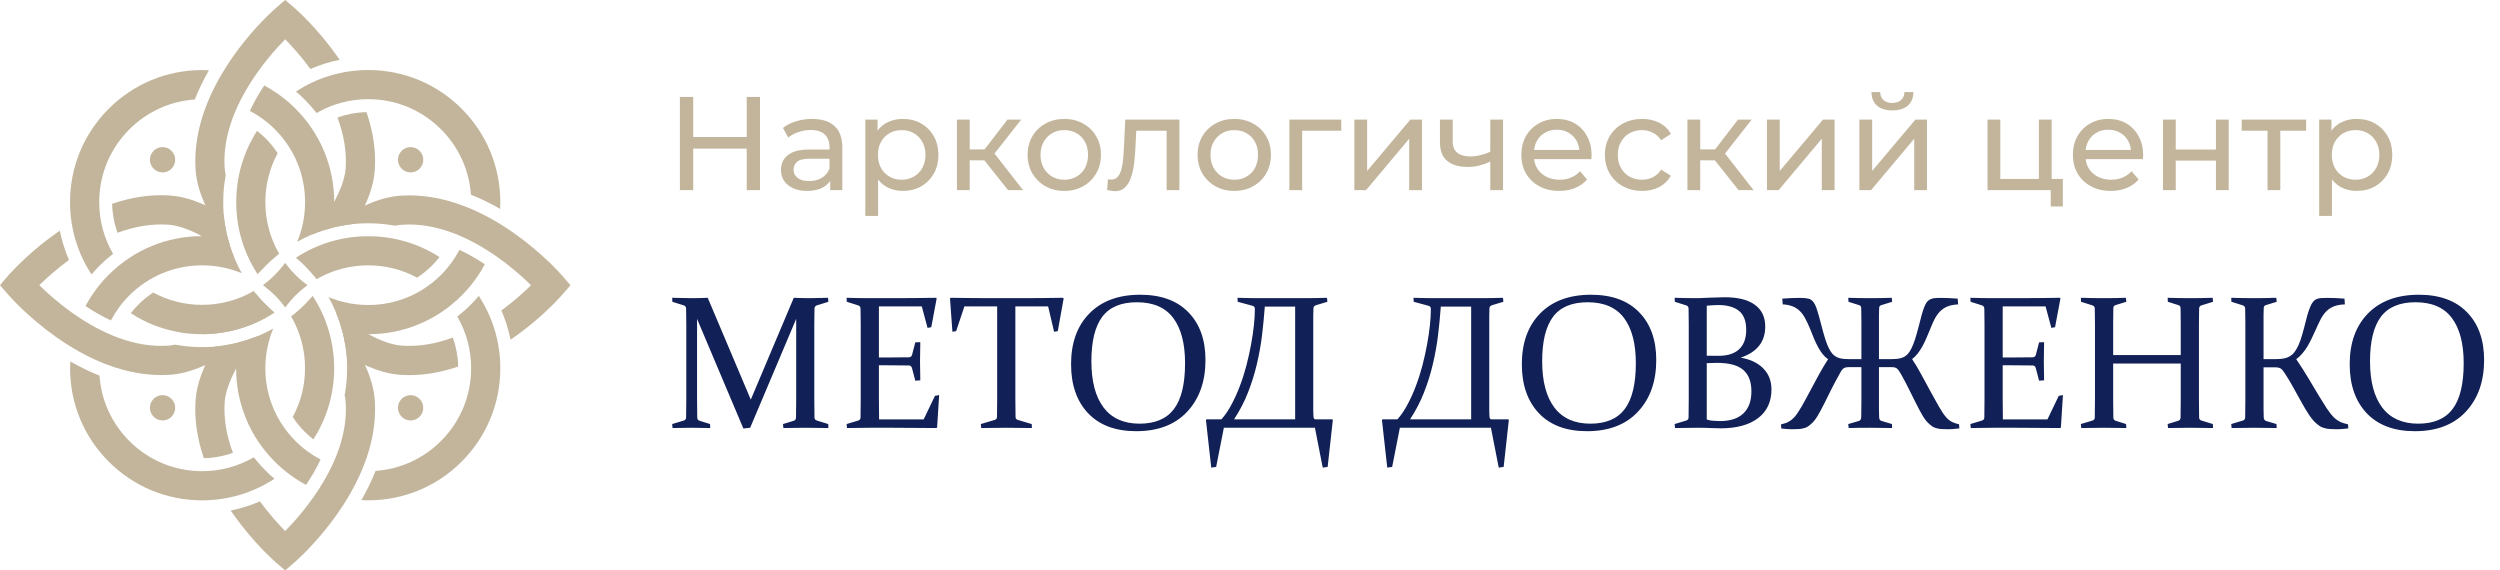 <svg width="263" height="60" viewBox="0 0 263 60" fill="none" xmlns="http://www.w3.org/2000/svg">
<path d="M78.554 10.2H79.954V20H78.554V10.2ZM72.926 20H71.526V10.2H72.926V20ZM78.68 15.632H72.786V14.414H78.68V15.632ZM87.336 20V18.432L87.266 18.138V15.464C87.266 14.895 87.098 14.456 86.762 14.148C86.436 13.831 85.941 13.672 85.278 13.672C84.84 13.672 84.41 13.747 83.99 13.896C83.57 14.036 83.216 14.227 82.926 14.47L82.366 13.462C82.749 13.154 83.206 12.921 83.738 12.762C84.28 12.594 84.844 12.51 85.432 12.51C86.45 12.51 87.234 12.757 87.784 13.252C88.335 13.747 88.61 14.503 88.61 15.52V20H87.336ZM84.9 20.084C84.35 20.084 83.864 19.991 83.444 19.804C83.034 19.617 82.716 19.361 82.492 19.034C82.268 18.698 82.156 18.32 82.156 17.9C82.156 17.499 82.25 17.135 82.436 16.808C82.632 16.481 82.945 16.22 83.374 16.024C83.813 15.828 84.401 15.73 85.138 15.73H87.49V16.696H85.194C84.522 16.696 84.07 16.808 83.836 17.032C83.603 17.256 83.486 17.527 83.486 17.844C83.486 18.208 83.631 18.502 83.92 18.726C84.21 18.941 84.611 19.048 85.124 19.048C85.628 19.048 86.067 18.936 86.44 18.712C86.823 18.488 87.098 18.161 87.266 17.732L87.532 18.656C87.355 19.095 87.042 19.445 86.594 19.706C86.146 19.958 85.582 20.084 84.9 20.084ZM94.965 20.084C94.349 20.084 93.784 19.944 93.27 19.664C92.766 19.375 92.361 18.95 92.052 18.39C91.754 17.83 91.605 17.13 91.605 16.29C91.605 15.45 91.749 14.75 92.038 14.19C92.337 13.63 92.739 13.21 93.243 12.93C93.756 12.65 94.33 12.51 94.965 12.51C95.692 12.51 96.337 12.669 96.897 12.986C97.457 13.303 97.9 13.747 98.227 14.316C98.553 14.876 98.716 15.534 98.716 16.29C98.716 17.046 98.553 17.709 98.227 18.278C97.9 18.847 97.457 19.291 96.897 19.608C96.337 19.925 95.692 20.084 94.965 20.084ZM91.031 22.716V12.58H92.319V14.582L92.234 16.304L92.374 18.026V22.716H91.031ZM94.853 18.908C95.329 18.908 95.753 18.801 96.126 18.586C96.509 18.371 96.808 18.068 97.022 17.676C97.246 17.275 97.359 16.813 97.359 16.29C97.359 15.758 97.246 15.301 97.022 14.918C96.808 14.526 96.509 14.223 96.126 14.008C95.753 13.793 95.329 13.686 94.853 13.686C94.386 13.686 93.961 13.793 93.579 14.008C93.205 14.223 92.906 14.526 92.683 14.918C92.468 15.301 92.361 15.758 92.361 16.29C92.361 16.813 92.468 17.275 92.683 17.676C92.906 18.068 93.205 18.371 93.579 18.586C93.961 18.801 94.386 18.908 94.853 18.908ZM106.045 20L103.175 16.388L104.281 15.716L107.627 20H106.045ZM100.669 20V12.58H102.013V20H100.669ZM101.607 16.864V15.716H104.057V16.864H101.607ZM104.393 16.444L103.147 16.276L105.989 12.58H107.431L104.393 16.444ZM111.968 20.084C111.222 20.084 110.559 19.921 109.98 19.594C109.402 19.267 108.944 18.819 108.608 18.25C108.272 17.671 108.104 17.018 108.104 16.29C108.104 15.553 108.272 14.899 108.608 14.33C108.944 13.761 109.402 13.317 109.98 13C110.559 12.673 111.222 12.51 111.968 12.51C112.706 12.51 113.364 12.673 113.942 13C114.53 13.317 114.988 13.761 115.314 14.33C115.65 14.89 115.818 15.543 115.818 16.29C115.818 17.027 115.65 17.681 115.314 18.25C114.988 18.819 114.53 19.267 113.942 19.594C113.364 19.921 112.706 20.084 111.968 20.084ZM111.968 18.908C112.444 18.908 112.869 18.801 113.242 18.586C113.625 18.371 113.924 18.068 114.138 17.676C114.353 17.275 114.46 16.813 114.46 16.29C114.46 15.758 114.353 15.301 114.138 14.918C113.924 14.526 113.625 14.223 113.242 14.008C112.869 13.793 112.444 13.686 111.968 13.686C111.492 13.686 111.068 13.793 110.694 14.008C110.321 14.223 110.022 14.526 109.798 14.918C109.574 15.301 109.462 15.758 109.462 16.29C109.462 16.813 109.574 17.275 109.798 17.676C110.022 18.068 110.321 18.371 110.694 18.586C111.068 18.801 111.492 18.908 111.968 18.908ZM116.472 19.986L116.556 18.852C116.622 18.861 116.682 18.871 116.738 18.88C116.794 18.889 116.846 18.894 116.892 18.894C117.191 18.894 117.424 18.791 117.592 18.586C117.77 18.381 117.9 18.11 117.984 17.774C118.068 17.429 118.129 17.041 118.166 16.612C118.204 16.183 118.232 15.753 118.25 15.324L118.376 12.58H124.074V20H122.73V13.364L123.052 13.756H119.244L119.552 13.35L119.454 15.408C119.426 16.061 119.375 16.673 119.3 17.242C119.226 17.811 119.109 18.311 118.95 18.74C118.801 19.169 118.591 19.505 118.32 19.748C118.059 19.991 117.718 20.112 117.298 20.112C117.177 20.112 117.046 20.098 116.906 20.07C116.776 20.051 116.631 20.023 116.472 19.986ZM129.851 20.084C129.104 20.084 128.442 19.921 127.863 19.594C127.284 19.267 126.827 18.819 126.491 18.25C126.155 17.671 125.987 17.018 125.987 16.29C125.987 15.553 126.155 14.899 126.491 14.33C126.827 13.761 127.284 13.317 127.863 13C128.442 12.673 129.104 12.51 129.851 12.51C130.588 12.51 131.246 12.673 131.825 13C132.413 13.317 132.87 13.761 133.197 14.33C133.533 14.89 133.701 15.543 133.701 16.29C133.701 17.027 133.533 17.681 133.197 18.25C132.87 18.819 132.413 19.267 131.825 19.594C131.246 19.921 130.588 20.084 129.851 20.084ZM129.851 18.908C130.327 18.908 130.752 18.801 131.125 18.586C131.508 18.371 131.806 18.068 132.021 17.676C132.236 17.275 132.343 16.813 132.343 16.29C132.343 15.758 132.236 15.301 132.021 14.918C131.806 14.526 131.508 14.223 131.125 14.008C130.752 13.793 130.327 13.686 129.851 13.686C129.375 13.686 128.95 13.793 128.577 14.008C128.204 14.223 127.905 14.526 127.681 14.918C127.457 15.301 127.345 15.758 127.345 16.29C127.345 16.813 127.457 17.275 127.681 17.676C127.905 18.068 128.204 18.371 128.577 18.586C128.95 18.801 129.375 18.908 129.851 18.908ZM135.642 20V12.58H141.102V13.756H136.664L136.986 13.448V20H135.642ZM142.478 20V12.58H143.822V17.984L148.372 12.58H149.59V20H148.246V14.596L143.71 20H142.478ZM156.874 16.962C156.482 17.149 156.076 17.298 155.656 17.41C155.246 17.513 154.821 17.564 154.382 17.564C153.486 17.564 152.777 17.354 152.254 16.934C151.741 16.514 151.484 15.865 151.484 14.988V12.58H152.828V14.904C152.828 15.436 152.992 15.828 153.318 16.08C153.654 16.332 154.102 16.458 154.662 16.458C155.017 16.458 155.381 16.411 155.754 16.318C156.137 16.225 156.51 16.094 156.874 15.926V16.962ZM156.776 20V12.58H158.12V20H156.776ZM164.034 20.084C163.24 20.084 162.54 19.921 161.934 19.594C161.336 19.267 160.87 18.819 160.534 18.25C160.207 17.681 160.044 17.027 160.044 16.29C160.044 15.553 160.202 14.899 160.52 14.33C160.846 13.761 161.29 13.317 161.85 13C162.419 12.673 163.058 12.51 163.768 12.51C164.486 12.51 165.121 12.669 165.672 12.986C166.222 13.303 166.652 13.751 166.96 14.33C167.277 14.899 167.436 15.567 167.436 16.332C167.436 16.388 167.431 16.453 167.422 16.528C167.422 16.603 167.417 16.673 167.408 16.738H161.094V15.772H166.708L166.162 16.108C166.171 15.632 166.073 15.207 165.868 14.834C165.662 14.461 165.378 14.171 165.014 13.966C164.659 13.751 164.244 13.644 163.768 13.644C163.301 13.644 162.886 13.751 162.522 13.966C162.158 14.171 161.873 14.465 161.668 14.848C161.462 15.221 161.36 15.651 161.36 16.136V16.36C161.36 16.855 161.472 17.298 161.696 17.69C161.929 18.073 162.251 18.371 162.662 18.586C163.072 18.801 163.544 18.908 164.076 18.908C164.514 18.908 164.911 18.833 165.266 18.684C165.63 18.535 165.947 18.311 166.218 18.012L166.96 18.88C166.624 19.272 166.204 19.571 165.7 19.776C165.205 19.981 164.65 20.084 164.034 20.084ZM172.755 20.084C171.999 20.084 171.322 19.921 170.725 19.594C170.137 19.267 169.675 18.819 169.339 18.25C169.003 17.681 168.835 17.027 168.835 16.29C168.835 15.553 169.003 14.899 169.339 14.33C169.675 13.761 170.137 13.317 170.725 13C171.322 12.673 171.999 12.51 172.755 12.51C173.427 12.51 174.024 12.645 174.547 12.916C175.079 13.177 175.489 13.569 175.779 14.092L174.757 14.75C174.514 14.386 174.215 14.12 173.861 13.952C173.515 13.775 173.142 13.686 172.741 13.686C172.255 13.686 171.821 13.793 171.439 14.008C171.056 14.223 170.753 14.526 170.529 14.918C170.305 15.301 170.193 15.758 170.193 16.29C170.193 16.822 170.305 17.284 170.529 17.676C170.753 18.068 171.056 18.371 171.439 18.586C171.821 18.801 172.255 18.908 172.741 18.908C173.142 18.908 173.515 18.824 173.861 18.656C174.215 18.479 174.514 18.208 174.757 17.844L175.779 18.488C175.489 19.001 175.079 19.398 174.547 19.678C174.024 19.949 173.427 20.084 172.755 20.084ZM182.895 20L180.025 16.388L181.131 15.716L184.477 20H182.895ZM177.519 20V12.58H178.863V20H177.519ZM178.457 16.864V15.716H180.907V16.864H178.457ZM181.243 16.444L179.997 16.276L182.839 12.58H184.281L181.243 16.444ZM185.886 20V12.58H187.23V17.984L191.78 12.58H192.998V20H191.654V14.596L187.118 20H185.886ZM195.607 20V12.58H196.951V17.984L201.501 12.58H202.719V20H201.375V14.596L196.839 20H195.607ZM199.079 11.614C198.397 11.614 197.861 11.451 197.469 11.124C197.086 10.788 196.89 10.307 196.881 9.682H197.791C197.8 10.037 197.917 10.317 198.141 10.522C198.374 10.727 198.682 10.83 199.065 10.83C199.447 10.83 199.755 10.727 199.989 10.522C200.222 10.317 200.343 10.037 200.353 9.682H201.291C201.281 10.307 201.081 10.788 200.689 11.124C200.297 11.451 199.76 11.614 199.079 11.614ZM209.087 20V12.58H210.431V18.824H214.491V12.58H215.835V20H209.087ZM215.737 21.722V19.93L216.073 20H214.491V18.824H217.011V21.722H215.737ZM222.057 20.084C221.264 20.084 220.564 19.921 219.957 19.594C219.36 19.267 218.893 18.819 218.557 18.25C218.231 17.681 218.067 17.027 218.067 16.29C218.067 15.553 218.226 14.899 218.543 14.33C218.87 13.761 219.313 13.317 219.873 13C220.443 12.673 221.082 12.51 221.791 12.51C222.51 12.51 223.145 12.669 223.695 12.986C224.246 13.303 224.675 13.751 224.983 14.33C225.301 14.899 225.459 15.567 225.459 16.332C225.459 16.388 225.455 16.453 225.445 16.528C225.445 16.603 225.441 16.673 225.431 16.738H219.117V15.772H224.731L224.185 16.108C224.195 15.632 224.097 15.207 223.891 14.834C223.686 14.461 223.401 14.171 223.037 13.966C222.683 13.751 222.267 13.644 221.791 13.644C221.325 13.644 220.909 13.751 220.545 13.966C220.181 14.171 219.897 14.465 219.691 14.848C219.486 15.221 219.383 15.651 219.383 16.136V16.36C219.383 16.855 219.495 17.298 219.719 17.69C219.953 18.073 220.275 18.371 220.685 18.586C221.096 18.801 221.567 18.908 222.099 18.908C222.538 18.908 222.935 18.833 223.289 18.684C223.653 18.535 223.971 18.311 224.241 18.012L224.983 18.88C224.647 19.272 224.227 19.571 223.723 19.776C223.229 19.981 222.673 20.084 222.057 20.084ZM227.544 20V12.58H228.888V15.73H233.116V12.58H234.46V20H233.116V16.892H228.888V20H227.544ZM238.543 20V13.406L238.879 13.756H235.827V12.58H242.603V13.756H239.565L239.887 13.406V20H238.543ZM247.912 20.084C247.296 20.084 246.731 19.944 246.218 19.664C245.714 19.375 245.308 18.95 245 18.39C244.701 17.83 244.552 17.13 244.552 16.29C244.552 15.45 244.696 14.75 244.986 14.19C245.284 13.63 245.686 13.21 246.19 12.93C246.703 12.65 247.277 12.51 247.912 12.51C248.64 12.51 249.284 12.669 249.844 12.986C250.404 13.303 250.847 13.747 251.174 14.316C251.5 14.876 251.664 15.534 251.664 16.29C251.664 17.046 251.5 17.709 251.174 18.278C250.847 18.847 250.404 19.291 249.844 19.608C249.284 19.925 248.64 20.084 247.912 20.084ZM243.978 22.716V12.58H245.266V14.582L245.182 16.304L245.322 18.026V22.716H243.978ZM247.8 18.908C248.276 18.908 248.7 18.801 249.074 18.586C249.456 18.371 249.755 18.068 249.97 17.676C250.194 17.275 250.306 16.813 250.306 16.29C250.306 15.758 250.194 15.301 249.97 14.918C249.755 14.526 249.456 14.223 249.074 14.008C248.7 13.793 248.276 13.686 247.8 13.686C247.333 13.686 246.908 13.793 246.526 14.008C246.152 14.223 245.854 14.526 245.63 14.918C245.415 15.301 245.308 15.758 245.308 16.29C245.308 16.813 245.415 17.275 245.63 17.676C245.854 18.068 246.152 18.371 246.526 18.586C246.908 18.801 247.333 18.908 247.8 18.908Z" fill="#C2B59B"/>
<path d="M83.506 31.328C84.118 31.354 84.671 31.367 85.166 31.367C85.648 31.367 86.296 31.354 87.109 31.328L87.148 31.748L85.918 32.129C85.768 32.181 85.69 32.292 85.684 32.461C85.671 32.891 85.664 33.431 85.664 34.082V42.002C85.664 42.77 85.671 43.418 85.684 43.945C85.69 44.095 85.781 44.196 85.957 44.248L87.129 44.609L87.148 45.029C86.289 45.01 85.469 45 84.688 45C83.919 45 83.161 45.01 82.412 45.029L82.373 44.609L83.496 44.268C83.652 44.222 83.734 44.108 83.74 43.926C83.753 43.411 83.76 42.77 83.76 42.002V33.545L78.916 45L78.203 45.078L73.33 33.545V42.002C73.33 42.77 73.337 43.411 73.35 43.926C73.356 44.108 73.441 44.222 73.603 44.268L74.697 44.609L74.717 45.029C73.942 45.01 73.294 45 72.773 45C72.266 45 71.592 45.01 70.752 45.029L70.713 44.609L71.914 44.248C72.083 44.196 72.171 44.095 72.178 43.945C72.191 43.418 72.197 42.77 72.197 42.002V34.082C72.197 33.431 72.191 32.891 72.178 32.461C72.171 32.292 72.093 32.181 71.943 32.129L70.732 31.748L70.713 31.328C71.553 31.354 72.217 31.367 72.705 31.367C73.265 31.367 73.848 31.354 74.453 31.328L78.984 42.041L83.506 31.328ZM91.484 31.367H93.857C95.316 31.367 96.856 31.354 98.477 31.328L98.535 31.406L97.969 34.424L97.578 34.492L96.973 32.236H92.461V37.607H93.35C94.027 37.607 94.782 37.601 95.615 37.588C95.784 37.581 95.895 37.497 95.947 37.334L96.289 36.016L96.816 35.996C96.797 36.908 96.787 37.581 96.787 38.018C96.787 38.441 96.797 39.105 96.816 40.01L96.289 40.049L95.938 38.711C95.885 38.542 95.784 38.454 95.635 38.447C94.788 38.434 94.023 38.428 93.34 38.428H92.461V41.982C92.461 42.705 92.467 43.418 92.481 44.121H97.168L98.359 41.641L98.799 41.562L98.584 44.961L98.516 45.029C96.829 45.01 95.273 45 93.848 45H91.523C90.736 45 89.928 45.01 89.102 45.029L89.062 44.609L90.264 44.248C90.426 44.203 90.514 44.102 90.527 43.945C90.534 43.685 90.537 43.395 90.537 43.076C90.544 42.751 90.547 42.393 90.547 42.002V34.082C90.547 33.75 90.544 33.45 90.537 33.184C90.537 32.917 90.534 32.676 90.527 32.461C90.521 32.292 90.443 32.181 90.293 32.129L89.082 31.748L89.062 31.328C89.902 31.354 90.71 31.367 91.484 31.367ZM105.879 45C105.078 45 104.193 45.01 103.223 45.029L103.184 44.609L104.629 44.18C104.792 44.134 104.876 44.033 104.883 43.877C104.896 43.382 104.902 42.751 104.902 41.982V32.236H101.455L100.586 34.834L100.195 34.902L99.941 31.406L100.01 31.328C101.611 31.354 103.145 31.367 104.609 31.367H107.217C108.675 31.367 110.215 31.354 111.836 31.328L111.895 31.406L111.279 34.834L110.889 34.902L110.264 32.236H106.816V41.982C106.816 42.751 106.823 43.382 106.836 43.877C106.842 44.033 106.927 44.134 107.09 44.18L108.535 44.609L108.555 45.029C107.546 45.01 106.654 45 105.879 45ZM114.814 37.998C114.814 40.12 115.244 41.748 116.104 42.881C116.963 44.007 118.223 44.57 119.883 44.57C121.517 44.57 122.721 44.059 123.496 43.037C124.277 42.008 124.668 40.397 124.668 38.203C124.668 36.146 124.255 34.564 123.428 33.457C122.601 32.35 121.325 31.797 119.6 31.797C117.926 31.797 116.709 32.311 115.947 33.34C115.192 34.362 114.814 35.915 114.814 37.998ZM126.816 37.871C126.816 40.124 126.175 41.937 124.893 43.31C123.617 44.678 121.829 45.361 119.531 45.361C117.35 45.361 115.661 44.73 114.463 43.467C113.271 42.197 112.676 40.482 112.676 38.32C112.676 36.068 113.317 34.287 114.6 32.978C115.889 31.663 117.673 31.006 119.951 31.006C122.139 31.006 123.828 31.621 125.02 32.852C126.217 34.075 126.816 35.749 126.816 37.871ZM136.25 44.111V32.256H133.057C132.985 33.252 132.887 34.261 132.764 35.283C132.64 36.299 132.458 37.311 132.217 38.32C131.982 39.323 131.673 40.312 131.289 41.289C130.911 42.259 130.423 43.2 129.824 44.111H136.25ZM128.75 45L127.939 49.121L127.422 49.19L126.865 44.18L126.924 44.111H128.496C128.88 43.682 129.229 43.171 129.541 42.578C129.873 41.966 130.169 41.312 130.43 40.615C130.697 39.919 130.928 39.196 131.123 38.447C131.318 37.692 131.481 36.956 131.611 36.24C131.748 35.518 131.849 34.834 131.914 34.19C131.979 33.545 132.012 32.972 132.012 32.471C132.012 32.315 131.917 32.21 131.729 32.158L130.205 31.748L130.186 31.328C131.071 31.354 131.803 31.367 132.383 31.367H137.178C137.959 31.367 138.766 31.354 139.6 31.328L139.639 31.748L138.438 32.109C138.268 32.168 138.18 32.272 138.174 32.422C138.167 32.682 138.161 32.972 138.154 33.291C138.154 33.61 138.154 33.965 138.154 34.355V42.246C138.154 42.611 138.154 42.92 138.154 43.174C138.161 43.428 138.167 43.63 138.174 43.779C138.18 44.001 138.252 44.111 138.389 44.111H140.156L140.215 44.18L139.668 49.121L139.15 49.19L138.33 45H128.75ZM154.766 44.111V32.256H151.572C151.501 33.252 151.403 34.261 151.279 35.283C151.156 36.299 150.973 37.311 150.732 38.32C150.498 39.323 150.189 40.312 149.805 41.289C149.427 42.259 148.939 43.2 148.34 44.111H154.766ZM147.266 45L146.455 49.121L145.938 49.19L145.381 44.18L145.439 44.111H147.012C147.396 43.682 147.744 43.171 148.057 42.578C148.389 41.966 148.685 41.312 148.945 40.615C149.212 39.919 149.443 39.196 149.639 38.447C149.834 37.692 149.997 36.956 150.127 36.24C150.264 35.518 150.365 34.834 150.43 34.19C150.495 33.545 150.527 32.972 150.527 32.471C150.527 32.315 150.433 32.21 150.244 32.158L148.721 31.748L148.701 31.328C149.587 31.354 150.319 31.367 150.898 31.367H155.693C156.475 31.367 157.282 31.354 158.115 31.328L158.154 31.748L156.953 32.109C156.784 32.168 156.696 32.272 156.689 32.422C156.683 32.682 156.676 32.972 156.67 33.291C156.67 33.61 156.67 33.965 156.67 34.355V42.246C156.67 42.611 156.67 42.92 156.67 43.174C156.676 43.428 156.683 43.63 156.689 43.779C156.696 44.001 156.768 44.111 156.904 44.111H158.672L158.73 44.18L158.184 49.121L157.666 49.19L156.846 45H147.266ZM162.236 37.998C162.236 40.12 162.666 41.748 163.525 42.881C164.385 44.007 165.645 44.57 167.305 44.57C168.939 44.57 170.143 44.059 170.918 43.037C171.699 42.008 172.09 40.397 172.09 38.203C172.09 36.146 171.676 34.564 170.85 33.457C170.023 32.35 168.747 31.797 167.021 31.797C165.348 31.797 164.131 32.311 163.369 33.34C162.614 34.362 162.236 35.915 162.236 37.998ZM174.238 37.871C174.238 40.124 173.597 41.937 172.314 43.31C171.038 44.678 169.251 45.361 166.953 45.361C164.772 45.361 163.083 44.73 161.885 43.467C160.693 42.197 160.098 40.482 160.098 38.32C160.098 36.068 160.739 34.287 162.021 32.978C163.311 31.663 165.094 31.006 167.373 31.006C169.561 31.006 171.25 31.621 172.441 32.852C173.639 34.075 174.238 35.749 174.238 37.871ZM176.172 31.328C177.012 31.354 177.829 31.367 178.623 31.367C178.923 31.354 179.408 31.335 180.078 31.309C180.749 31.283 181.201 31.27 181.436 31.27C182.842 31.27 183.903 31.537 184.619 32.07C185.342 32.598 185.703 33.359 185.703 34.355C185.703 35.957 184.84 37.047 183.115 37.627C184.124 37.796 184.915 38.171 185.488 38.75C186.068 39.329 186.357 40.068 186.357 40.967C186.357 42.269 185.885 43.278 184.941 43.994C183.997 44.704 182.689 45.059 181.016 45.059C180.684 45.059 180.322 45.049 179.932 45.029C179.548 45.01 179.115 45 178.633 45C177.845 45 177.038 45.01 176.211 45.029L176.172 44.609L177.373 44.248C177.536 44.203 177.624 44.102 177.637 43.945C177.643 43.685 177.646 43.395 177.646 43.076C177.653 42.751 177.656 42.393 177.656 42.002V34.082C177.656 33.75 177.653 33.45 177.646 33.184C177.646 32.917 177.643 32.676 177.637 32.461C177.63 32.292 177.552 32.181 177.402 32.129L176.191 31.748L176.172 31.328ZM179.551 38.203V44.131C179.746 44.203 179.971 44.248 180.225 44.268C180.485 44.287 180.723 44.297 180.938 44.297C182.018 44.297 182.839 44.03 183.398 43.496C183.965 42.962 184.248 42.188 184.248 41.172C184.248 40.156 183.962 39.404 183.389 38.916C182.822 38.421 181.904 38.174 180.635 38.174C180.264 38.174 179.902 38.184 179.551 38.203ZM179.551 37.422C179.954 37.428 180.365 37.432 180.781 37.432C181.745 37.432 182.471 37.2 182.959 36.738C183.454 36.27 183.701 35.592 183.701 34.707C183.701 33.776 183.447 33.109 182.939 32.705C182.438 32.295 181.712 32.09 180.762 32.09C180.592 32.09 180.407 32.096 180.205 32.109C180.003 32.116 179.785 32.132 179.551 32.158V37.422ZM195.82 38.623H194.482C194.346 38.623 194.232 38.636 194.141 38.662C194.049 38.688 193.968 38.73 193.896 38.789C193.825 38.848 193.76 38.926 193.701 39.023C193.643 39.115 193.577 39.228 193.506 39.365C193.174 39.958 192.881 40.508 192.627 41.016C192.38 41.517 192.142 41.995 191.914 42.451C191.667 42.946 191.429 43.385 191.201 43.77C190.973 44.154 190.723 44.453 190.449 44.668C190.332 44.772 190.215 44.857 190.098 44.922C189.987 44.98 189.86 45.026 189.717 45.059C189.574 45.098 189.408 45.124 189.219 45.137C189.03 45.15 188.805 45.156 188.545 45.156C188.382 45.156 188.203 45.15 188.008 45.137C187.819 45.124 187.614 45.104 187.393 45.078L187.363 44.648C187.533 44.603 187.679 44.56 187.803 44.522C187.926 44.482 188.037 44.437 188.135 44.385C188.239 44.326 188.34 44.261 188.438 44.19C188.535 44.111 188.643 44.014 188.76 43.897C188.864 43.779 188.981 43.626 189.111 43.438C189.242 43.242 189.378 43.024 189.521 42.783C189.665 42.536 189.811 42.272 189.961 41.992C190.117 41.706 190.277 41.41 190.439 41.103C190.739 40.55 191.042 39.987 191.348 39.414C191.66 38.841 191.982 38.301 192.314 37.793C192.093 37.637 191.898 37.451 191.729 37.236C191.559 37.015 191.403 36.774 191.26 36.514C191.117 36.247 190.98 35.96 190.85 35.654C190.726 35.348 190.596 35.026 190.459 34.688C190.277 34.232 190.094 33.838 189.912 33.506C189.736 33.174 189.535 32.9 189.307 32.685C189.085 32.471 188.825 32.311 188.525 32.207C188.226 32.096 187.897 32.035 187.539 32.022L187.5 31.416C188.145 31.364 188.766 31.338 189.365 31.338C189.73 31.338 190.02 31.364 190.234 31.416C190.449 31.462 190.628 31.582 190.771 31.777C190.921 31.973 191.055 32.266 191.172 32.656C191.296 33.047 191.445 33.584 191.621 34.268C191.764 34.821 191.898 35.293 192.021 35.684C192.145 36.068 192.272 36.39 192.402 36.65C192.533 36.911 192.669 37.116 192.812 37.266C192.962 37.415 193.128 37.529 193.311 37.607C193.493 37.685 193.701 37.734 193.936 37.754C194.17 37.773 194.44 37.783 194.746 37.783H195.82V34.043C195.82 33.724 195.817 33.428 195.811 33.154C195.811 32.881 195.807 32.627 195.801 32.393C195.794 32.23 195.71 32.129 195.547 32.09L194.463 31.748L194.434 31.328C194.824 31.341 195.208 31.351 195.586 31.357C195.97 31.364 196.357 31.367 196.748 31.367C197.119 31.367 197.49 31.364 197.861 31.357C198.239 31.351 198.623 31.341 199.014 31.328L199.053 31.748L197.949 32.09C197.78 32.129 197.692 32.23 197.686 32.393C197.679 32.627 197.673 32.881 197.666 33.154C197.666 33.428 197.666 33.724 197.666 34.043V37.783H198.74C199.046 37.783 199.316 37.773 199.551 37.754C199.785 37.734 199.993 37.685 200.176 37.607C200.365 37.529 200.531 37.415 200.674 37.266C200.817 37.116 200.954 36.911 201.084 36.65C201.214 36.39 201.341 36.068 201.465 35.684C201.589 35.293 201.722 34.821 201.865 34.268C201.982 33.812 202.083 33.425 202.168 33.105C202.259 32.78 202.347 32.51 202.432 32.295C202.523 32.074 202.614 31.901 202.705 31.777C202.803 31.654 202.917 31.559 203.047 31.494C203.177 31.429 203.327 31.387 203.496 31.367C203.672 31.348 203.883 31.338 204.131 31.338C204.671 31.338 205.277 31.364 205.947 31.416L205.996 32.022C205.521 32.047 205.133 32.126 204.834 32.256C204.535 32.386 204.277 32.565 204.062 32.793C203.848 33.021 203.659 33.294 203.496 33.613C203.34 33.932 203.184 34.29 203.027 34.688C202.904 34.993 202.777 35.296 202.646 35.596C202.516 35.895 202.376 36.182 202.227 36.455C202.077 36.722 201.914 36.969 201.738 37.197C201.562 37.425 201.367 37.617 201.152 37.773C201.484 38.268 201.807 38.809 202.119 39.395C202.438 39.98 202.747 40.55 203.047 41.103C203.216 41.41 203.379 41.703 203.535 41.982C203.691 42.262 203.838 42.526 203.975 42.773C204.118 43.014 204.251 43.232 204.375 43.428C204.505 43.617 204.626 43.773 204.736 43.897C204.84 44.014 204.941 44.111 205.039 44.19C205.137 44.261 205.238 44.326 205.342 44.385C205.452 44.437 205.566 44.482 205.684 44.522C205.807 44.56 205.944 44.6 206.094 44.639L206.123 45.068C205.661 45.127 205.27 45.156 204.951 45.156C204.684 45.156 204.456 45.15 204.268 45.137C204.079 45.124 203.913 45.098 203.77 45.059C203.626 45.026 203.496 44.98 203.379 44.922C203.268 44.857 203.154 44.772 203.037 44.668C202.764 44.453 202.513 44.154 202.285 43.77C202.057 43.385 201.82 42.946 201.572 42.451C201.351 41.995 201.113 41.517 200.859 41.016C200.612 40.508 200.322 39.958 199.99 39.365C199.912 39.228 199.84 39.115 199.775 39.023C199.717 38.926 199.652 38.848 199.58 38.789C199.515 38.73 199.437 38.688 199.346 38.662C199.261 38.636 199.15 38.623 199.014 38.623H197.666V42.002C197.666 42.393 197.666 42.744 197.666 43.057C197.673 43.369 197.679 43.652 197.686 43.906C197.692 44.115 197.78 44.242 197.949 44.287L199.033 44.609L199.053 45.029C198.278 45.01 197.51 45 196.748 45C195.732 45 194.977 45.01 194.482 45.029L194.434 44.609L195.547 44.287C195.703 44.242 195.788 44.115 195.801 43.906C195.807 43.652 195.811 43.369 195.811 43.057C195.817 42.744 195.82 42.393 195.82 42.002V38.623ZM209.707 31.367H212.08C213.538 31.367 215.078 31.354 216.699 31.328L216.758 31.406L216.191 34.424L215.801 34.492L215.195 32.236H210.684V37.607H211.572C212.249 37.607 213.005 37.601 213.838 37.588C214.007 37.581 214.118 37.497 214.17 37.334L214.512 36.016L215.039 35.996C215.02 36.908 215.01 37.581 215.01 38.018C215.01 38.441 215.02 39.105 215.039 40.01L214.512 40.049L214.16 38.711C214.108 38.542 214.007 38.454 213.857 38.447C213.011 38.434 212.246 38.428 211.562 38.428H210.684V41.982C210.684 42.705 210.69 43.418 210.703 44.121H215.391L216.582 41.641L217.021 41.562L216.807 44.961L216.738 45.029C215.052 45.01 213.496 45 212.07 45H209.746C208.958 45 208.151 45.01 207.324 45.029L207.285 44.609L208.486 44.248C208.649 44.203 208.737 44.102 208.75 43.945C208.757 43.685 208.76 43.395 208.76 43.076C208.766 42.751 208.77 42.393 208.77 42.002V34.082C208.77 33.75 208.766 33.45 208.76 33.184C208.76 32.917 208.757 32.676 208.75 32.461C208.743 32.292 208.665 32.181 208.516 32.129L207.305 31.748L207.285 31.328C208.125 31.354 208.932 31.367 209.707 31.367ZM222.305 38.242V42.002C222.305 42.77 222.311 43.415 222.324 43.935C222.331 44.111 222.415 44.222 222.578 44.268L223.662 44.609L223.691 45.029C222.917 45.01 222.142 45 221.367 45C220.592 45 219.785 45.01 218.945 45.029L218.906 44.609L220.107 44.248C220.277 44.196 220.365 44.095 220.371 43.945C220.384 43.418 220.391 42.77 220.391 42.002V34.082C220.391 33.431 220.384 32.891 220.371 32.461C220.365 32.292 220.286 32.181 220.137 32.129L218.926 31.748L218.906 31.328C219.746 31.354 220.553 31.367 221.328 31.367C222.109 31.367 222.881 31.354 223.643 31.328L223.691 31.748L222.578 32.09C222.415 32.129 222.331 32.23 222.324 32.393C222.311 32.861 222.305 33.411 222.305 34.043V37.353H229.414V34.043C229.414 33.411 229.408 32.861 229.395 32.393C229.388 32.23 229.303 32.129 229.141 32.09L228.057 31.748L228.037 31.328C228.831 31.354 229.616 31.367 230.391 31.367C231.165 31.367 231.96 31.354 232.773 31.328L232.812 31.748L231.582 32.129C231.432 32.181 231.354 32.292 231.348 32.461C231.335 32.891 231.328 33.431 231.328 34.082V42.002C231.328 42.77 231.335 43.418 231.348 43.945C231.354 44.095 231.442 44.196 231.611 44.248L232.793 44.609L232.812 45.029C231.953 45.01 231.133 45 230.352 45C229.577 45 228.818 45.01 228.076 45.029L228.037 44.609L229.141 44.268C229.303 44.222 229.388 44.111 229.395 43.935C229.408 43.415 229.414 42.77 229.414 42.002V38.242H222.305ZM238.125 38.643V42.002C238.125 42.393 238.125 42.744 238.125 43.057C238.132 43.369 238.138 43.652 238.145 43.906C238.151 44.108 238.236 44.235 238.398 44.287L239.482 44.609L239.512 45.029C238.737 45.01 237.962 45 237.188 45C236.4 45 235.592 45.01 234.766 45.029L234.727 44.609L235.928 44.248C236.09 44.203 236.178 44.102 236.191 43.945C236.198 43.685 236.201 43.395 236.201 43.076C236.208 42.751 236.211 42.393 236.211 42.002V34.082C236.211 33.75 236.208 33.45 236.201 33.184C236.201 32.917 236.198 32.676 236.191 32.461C236.185 32.292 236.107 32.181 235.957 32.129L234.746 31.748L234.727 31.328C235.156 31.341 235.57 31.351 235.967 31.357C236.364 31.364 236.758 31.367 237.148 31.367C237.539 31.367 237.923 31.364 238.301 31.357C238.685 31.351 239.072 31.341 239.463 31.328L239.512 31.748L238.398 32.09C238.236 32.129 238.151 32.23 238.145 32.393C238.138 32.627 238.132 32.881 238.125 33.154C238.125 33.428 238.125 33.724 238.125 34.043V37.783H239.15C239.45 37.783 239.717 37.773 239.951 37.754C240.192 37.734 240.41 37.689 240.605 37.617C240.807 37.539 240.986 37.432 241.143 37.295C241.305 37.152 241.455 36.96 241.592 36.719C241.735 36.478 241.868 36.182 241.992 35.83C242.116 35.478 242.243 35.052 242.373 34.551C242.503 34.03 242.617 33.587 242.715 33.223C242.819 32.858 242.92 32.559 243.018 32.324C243.115 32.083 243.216 31.898 243.32 31.768C243.424 31.631 243.545 31.533 243.682 31.475C243.818 31.41 243.981 31.37 244.17 31.357C244.359 31.344 244.587 31.338 244.854 31.338C245.407 31.338 246.003 31.364 246.641 31.416L246.68 32.022C246.23 32.035 245.85 32.103 245.537 32.227C245.231 32.344 244.964 32.516 244.736 32.744C244.515 32.965 244.316 33.242 244.141 33.574C243.971 33.9 243.796 34.271 243.613 34.688C243.477 34.993 243.337 35.296 243.193 35.596C243.05 35.895 242.897 36.182 242.734 36.455C242.572 36.722 242.393 36.969 242.197 37.197C242.008 37.425 241.797 37.62 241.562 37.783C242.031 38.473 242.461 39.147 242.852 39.805C243.242 40.462 243.604 41.068 243.936 41.621C244.248 42.135 244.531 42.588 244.785 42.978C245.046 43.369 245.286 43.675 245.508 43.897C245.625 44.007 245.739 44.102 245.85 44.18C245.96 44.258 246.074 44.326 246.191 44.385C246.309 44.437 246.432 44.482 246.562 44.522C246.693 44.56 246.842 44.6 247.012 44.639L247.041 45.068C246.572 45.127 246.182 45.156 245.869 45.156C245.602 45.156 245.368 45.15 245.166 45.137C244.964 45.124 244.782 45.098 244.619 45.059C244.463 45.02 244.32 44.971 244.189 44.912C244.066 44.847 243.945 44.766 243.828 44.668C243.535 44.453 243.245 44.134 242.959 43.711C242.673 43.288 242.373 42.79 242.061 42.217C241.807 41.768 241.546 41.299 241.279 40.81C241.019 40.322 240.732 39.84 240.42 39.365C240.329 39.228 240.251 39.115 240.186 39.023C240.12 38.926 240.049 38.851 239.971 38.799C239.899 38.74 239.814 38.701 239.717 38.682C239.626 38.656 239.505 38.643 239.355 38.643H238.125ZM249.326 37.998C249.326 40.12 249.756 41.748 250.615 42.881C251.475 44.007 252.734 44.57 254.395 44.57C256.029 44.57 257.233 44.059 258.008 43.037C258.789 42.008 259.18 40.397 259.18 38.203C259.18 36.146 258.766 34.564 257.939 33.457C257.113 32.35 255.837 31.797 254.111 31.797C252.438 31.797 251.221 32.311 250.459 33.34C249.704 34.362 249.326 35.915 249.326 37.998ZM261.328 37.871C261.328 40.124 260.687 41.937 259.404 43.31C258.128 44.678 256.341 45.361 254.043 45.361C251.862 45.361 250.173 44.73 248.975 43.467C247.783 42.197 247.188 40.482 247.188 38.32C247.188 36.068 247.829 34.287 249.111 32.978C250.4 31.663 252.184 31.006 254.463 31.006C256.65 31.006 258.34 31.621 259.531 32.852C260.729 34.075 261.328 35.749 261.328 37.871Z" fill="#112056"/>
<g clip-path="url(#clip0_77_8709)">
<path d="M21.262 27.914C22.72 27.914 24.132 28.2 25.443 28.745C24.938 27.848 24.525 26.905 24.209 25.916C24.122 25.651 24.046 25.38 23.974 25.105C23.092 24.932 22.185 24.84 21.262 24.84C17.55 24.84 14.062 26.283 11.437 28.909C10.453 29.892 9.632 31.004 8.995 32.197C9.892 32.794 10.784 33.303 11.666 33.711C12.171 32.753 12.819 31.861 13.609 31.075C15.653 29.041 18.371 27.914 21.262 27.914Z" fill="#C2B59B"/>
<path d="M52.632 21.262C52.632 17.55 51.189 14.063 48.564 11.437C45.938 8.811 42.45 7.368 38.739 7.368C35.996 7.368 33.375 8.158 31.137 9.632C31.453 9.897 31.754 10.183 32.049 10.473C32.503 10.927 32.921 11.396 33.309 11.891C34.94 10.942 36.801 10.432 38.744 10.432C41.635 10.432 44.352 11.559 46.397 13.604C48.258 15.465 49.359 17.887 49.543 20.487C50.567 20.89 51.592 21.389 52.617 21.976C52.627 21.741 52.632 21.501 52.632 21.262Z" fill="#C2B59B"/>
<path d="M30.132 32.172C30.422 31.794 30.738 31.432 31.08 31.086C31.422 30.744 31.784 30.428 32.166 30.137C32.227 30.091 32.283 30.046 32.344 30.005C31.901 29.678 31.478 29.316 31.08 28.919C30.738 28.577 30.422 28.215 30.132 27.833C30.086 27.772 30.04 27.715 29.999 27.654C29.953 27.715 29.913 27.772 29.867 27.833C29.581 28.205 29.27 28.562 28.934 28.898C28.867 28.959 28.719 29.097 28.51 29.301C28.291 29.5 28.067 29.689 27.837 29.867C27.776 29.913 27.72 29.959 27.659 30C27.72 30.046 27.776 30.086 27.837 30.132C28.215 30.423 28.577 30.739 28.923 31.081C29.321 31.478 29.683 31.901 30.009 32.345C30.045 32.289 30.091 32.228 30.132 32.172Z" fill="#C2B59B"/>
<path d="M38.739 32.085C37.281 32.085 35.868 31.8 34.558 31.254C35.063 32.151 35.476 33.095 35.792 34.084C35.879 34.349 35.955 34.619 36.026 34.895C36.908 35.068 37.816 35.16 38.739 35.16C42.451 35.16 45.938 33.717 48.564 31.091C49.548 30.107 50.369 28.995 51.006 27.802C50.109 27.206 49.217 26.696 48.334 26.288C47.83 27.247 47.182 28.139 46.392 28.924C44.347 30.963 41.63 32.085 38.739 32.085Z" fill="#C2B59B"/>
<path d="M27.951 27.951C28.323 27.579 28.726 27.217 29.139 26.88C29.19 26.839 29.236 26.804 29.287 26.763C29.317 26.742 29.343 26.717 29.373 26.697C28.42 25.065 27.915 23.204 27.915 21.262C27.915 19.436 28.364 17.682 29.21 16.122C28.848 15.566 28.43 15.046 27.956 14.572C27.665 14.282 27.36 14.016 27.043 13.767C25.616 15.985 24.851 18.564 24.851 21.262C24.851 23.994 25.636 26.61 27.099 28.843C27.431 28.491 27.823 28.083 27.951 27.951Z" fill="#C2B59B"/>
<path d="M32.049 27.951C32.421 28.323 32.783 28.726 33.12 29.139C33.161 29.189 33.196 29.235 33.237 29.286C33.258 29.317 33.283 29.342 33.303 29.373C34.935 28.42 36.796 27.915 38.738 27.915C40.564 27.915 42.318 28.363 43.878 29.21C44.434 28.848 44.949 28.43 45.428 27.956C45.718 27.665 45.983 27.359 46.233 27.043C44.015 25.615 41.436 24.851 38.738 24.851C35.995 24.851 33.375 25.641 31.131 27.114C31.453 27.38 31.759 27.66 32.049 27.951Z" fill="#C2B59B"/>
<path d="M48.105 33.304C49.059 34.935 49.563 36.796 49.563 38.739C49.563 41.63 48.436 44.347 46.392 46.392C44.531 48.253 42.109 49.354 39.509 49.538C39.106 50.562 38.606 51.587 38.02 52.612C38.26 52.622 38.499 52.633 38.739 52.633C42.451 52.633 45.938 51.19 48.564 48.564C51.19 45.938 52.633 42.451 52.633 38.739C52.633 35.996 51.842 33.375 50.369 31.132C50.099 31.448 49.818 31.754 49.528 32.044C49.079 32.498 48.605 32.916 48.105 33.304Z" fill="#C2B59B"/>
<path d="M44.138 17.748C44.658 17.228 44.658 16.385 44.138 15.866C43.619 15.346 42.776 15.346 42.257 15.866C41.737 16.385 41.737 17.228 42.257 17.748C42.776 18.267 43.619 18.267 44.138 17.748Z" fill="#C2B59B"/>
<path d="M18.042 43.84C18.561 43.321 18.561 42.478 18.042 41.959C17.522 41.439 16.679 41.439 16.16 41.959C15.64 42.478 15.64 43.321 16.16 43.84C16.679 44.36 17.522 44.36 18.042 43.84Z" fill="#C2B59B"/>
<path d="M44.136 43.842C44.655 43.323 44.655 42.48 44.136 41.96C43.616 41.441 42.773 41.441 42.254 41.96C41.734 42.48 41.734 43.323 42.254 43.842C42.773 44.362 43.616 44.362 44.136 43.842Z" fill="#C2B59B"/>
<path d="M18.041 17.747C18.561 17.227 18.561 16.384 18.041 15.865C17.522 15.345 16.679 15.345 16.16 15.865C15.64 16.384 15.64 17.227 16.16 17.747C16.679 18.266 17.522 18.266 18.041 17.747Z" fill="#C2B59B"/>
<path d="M10.473 27.951C10.922 27.502 11.396 27.084 11.896 26.697C10.942 25.065 10.438 23.204 10.438 21.262C10.438 18.371 11.564 15.653 13.609 13.609C15.47 11.748 17.892 10.646 20.492 10.468C20.895 9.443 21.394 8.418 21.981 7.393C21.741 7.383 21.502 7.373 21.262 7.373C17.55 7.373 14.063 8.816 11.437 11.442C8.811 14.068 7.368 17.555 7.368 21.267C7.368 24.01 8.159 26.63 9.632 28.874C9.902 28.552 10.183 28.247 10.473 27.951Z" fill="#C2B59B"/>
<path d="M28.869 50.368C28.553 50.103 28.252 49.817 27.956 49.527C27.503 49.073 27.085 48.604 26.697 48.109C25.066 49.058 23.205 49.568 21.262 49.568C18.371 49.568 15.654 48.441 13.609 46.396C11.748 44.535 10.647 42.114 10.468 39.513C9.444 39.11 8.419 38.611 7.394 38.024C7.384 38.264 7.374 38.504 7.374 38.743C7.374 42.455 8.816 45.943 11.442 48.568C14.068 51.194 17.555 52.637 21.267 52.637C24.005 52.632 26.626 51.842 28.869 50.368Z" fill="#C2B59B"/>
<path d="M17.691 23.637C19.501 23.759 21.908 24.978 24.666 27.165C24.498 26.757 24.345 26.344 24.207 25.921C24.09 25.559 23.988 25.187 23.901 24.815V24.81L23.891 24.769C23.871 24.682 23.85 24.596 23.835 24.514L23.83 24.478L23.825 24.463C23.774 24.218 23.723 23.963 23.682 23.708L23.677 23.678C23.672 23.652 23.667 23.622 23.662 23.596C23.651 23.53 23.641 23.469 23.631 23.402C23.626 23.352 23.616 23.306 23.611 23.255C23.6 23.194 23.595 23.137 23.59 23.076C23.585 23.015 23.575 22.949 23.57 22.888L23.565 22.847C23.56 22.811 23.56 22.78 23.555 22.745C23.549 22.709 23.549 22.668 23.544 22.628C21.469 21.373 19.583 20.685 17.9 20.568C15.759 20.42 13.699 20.787 11.797 21.44C11.818 22.485 12.011 23.52 12.363 24.488C14.209 23.81 15.993 23.52 17.691 23.637Z" fill="#C2B59B"/>
<path d="M17.906 39.428C20.012 39.28 22.469 38.224 25.197 36.277C25.401 36.129 25.605 35.981 25.804 35.833C25.478 35.935 25.146 36.027 24.815 36.103H24.81L24.769 36.114C24.682 36.134 24.596 36.154 24.514 36.17C24.504 36.17 24.488 36.175 24.478 36.175L24.463 36.18C24.218 36.231 23.963 36.282 23.708 36.323L23.678 36.328C23.647 36.333 23.622 36.338 23.596 36.343C23.53 36.353 23.469 36.363 23.402 36.373C23.352 36.379 23.306 36.389 23.255 36.394C23.193 36.404 23.137 36.409 23.076 36.414C23.015 36.419 22.949 36.43 22.887 36.435L22.847 36.44C22.811 36.445 22.78 36.445 22.745 36.45C22.643 36.46 22.536 36.47 22.424 36.475C22.393 36.475 22.362 36.481 22.332 36.481H22.296C22.209 36.486 22.138 36.491 22.072 36.496C22.031 36.496 21.985 36.501 21.944 36.501C21.868 36.506 21.791 36.506 21.71 36.511H21.679C21.654 36.511 21.623 36.511 21.598 36.511C21.47 36.516 21.358 36.516 21.251 36.516C20.297 36.516 19.354 36.43 18.426 36.256C18.166 36.312 17.916 36.348 17.682 36.363C15.984 36.481 14.184 36.185 12.328 35.486C10.799 34.91 9.228 34.059 7.668 32.958C6.144 31.882 4.915 30.77 4.135 30C4.813 29.337 5.894 28.343 7.255 27.344C6.827 26.355 6.506 25.325 6.292 24.27C4.303 25.621 2.748 27.048 1.805 27.991C1.203 28.593 0.867 28.986 0.851 29.001L0 30L0.862 31C0.943 31.091 2.845 33.284 5.848 35.415C7.627 36.679 9.432 37.663 11.217 38.342C13.496 39.208 15.749 39.575 17.906 39.428Z" fill="#C2B59B"/>
<path d="M21.68 35.15C21.751 35.15 21.823 35.145 21.894 35.139C21.935 35.139 21.97 35.134 22.011 35.134C22.078 35.129 22.149 35.124 22.215 35.124C22.251 35.119 22.292 35.119 22.327 35.114C22.424 35.109 22.521 35.099 22.618 35.089C22.659 35.083 22.705 35.078 22.745 35.073C22.802 35.068 22.863 35.063 22.919 35.053C22.975 35.048 23.026 35.038 23.082 35.032C23.128 35.027 23.174 35.022 23.215 35.012C23.276 35.002 23.332 34.997 23.393 34.986C23.429 34.981 23.459 34.976 23.495 34.971C23.724 34.935 23.954 34.89 24.178 34.844C24.193 34.839 24.209 34.839 24.224 34.834C24.3 34.818 24.377 34.798 24.453 34.783C24.469 34.778 24.479 34.778 24.494 34.772C24.836 34.691 25.167 34.599 25.499 34.492C26.687 34.115 27.813 33.574 28.864 32.886C28.548 32.616 28.237 32.335 27.946 32.045C27.584 31.683 27.237 31.3 26.911 30.898C25.983 31.759 24.754 32.815 23.413 33.773C22.654 34.313 21.924 34.772 21.231 35.15C21.241 35.15 21.252 35.15 21.257 35.15C21.364 35.15 21.466 35.15 21.573 35.145C21.613 35.15 21.644 35.15 21.68 35.15Z" fill="#C2B59B"/>
<path d="M34.083 24.208C34.348 24.122 34.618 24.045 34.894 23.974C35.067 23.092 35.159 22.184 35.159 21.261C35.159 17.549 33.716 14.062 31.09 11.436C30.106 10.452 28.994 9.631 27.801 8.994C27.205 9.891 26.695 10.784 26.287 11.666C27.246 12.171 28.138 12.818 28.923 13.608C30.968 15.653 32.094 18.37 32.094 21.261C32.094 22.72 31.809 24.132 31.263 25.442C32.15 24.937 33.094 24.524 34.083 24.208Z" fill="#C2B59B"/>
<path d="M36.364 17.692C36.262 19.206 35.364 21.184 33.774 23.418C33.468 23.846 33.151 24.264 32.835 24.667C33.243 24.498 33.656 24.34 34.08 24.208C34.441 24.09 34.814 23.988 35.186 23.902H35.191L35.232 23.892C35.318 23.871 35.405 23.851 35.487 23.836C35.497 23.836 35.512 23.831 35.522 23.831L35.538 23.825C35.782 23.774 36.037 23.723 36.292 23.683L36.323 23.677C36.353 23.672 36.379 23.667 36.404 23.662C36.471 23.652 36.532 23.642 36.598 23.632C36.649 23.627 36.695 23.616 36.746 23.611C36.807 23.601 36.863 23.596 36.925 23.591C36.986 23.586 37.052 23.576 37.113 23.57L37.154 23.565C37.19 23.56 37.22 23.56 37.256 23.555C37.292 23.55 37.332 23.55 37.368 23.545C38.622 21.47 39.316 19.578 39.428 17.901C39.566 15.933 39.27 13.883 38.556 11.798C37.506 11.818 36.476 12.012 35.502 12.364C36.19 14.215 36.481 16.004 36.364 17.692Z" fill="#C2B59B"/>
<path d="M31.005 59.139C31.02 59.123 31.413 58.782 32.014 58.185C34.411 55.789 39.932 49.421 39.428 42.099C39.27 39.83 38.061 37.174 35.833 34.196C35.935 34.523 36.027 34.854 36.103 35.185V35.191L36.114 35.231C36.134 35.318 36.154 35.405 36.17 35.486L36.175 35.522L36.18 35.537C36.231 35.782 36.282 36.037 36.323 36.292L36.328 36.322C36.333 36.353 36.338 36.379 36.343 36.404C36.353 36.47 36.363 36.531 36.373 36.598C36.379 36.649 36.389 36.695 36.394 36.746C36.404 36.807 36.409 36.863 36.414 36.924C36.419 36.985 36.43 37.051 36.435 37.113L36.44 37.154C36.445 37.189 36.445 37.22 36.45 37.255C36.46 37.357 36.47 37.465 36.475 37.577C36.475 37.607 36.481 37.638 36.481 37.668V37.704C36.486 37.791 36.491 37.862 36.496 37.928C36.496 37.969 36.501 38.015 36.501 38.056C36.506 38.132 36.506 38.209 36.511 38.29V38.321C36.511 38.346 36.511 38.377 36.511 38.403C36.516 38.53 36.516 38.642 36.516 38.749C36.516 39.703 36.43 40.646 36.256 41.569C36.312 41.829 36.348 42.079 36.363 42.318C36.542 44.908 35.772 47.692 34.079 50.588C32.687 52.969 30.984 54.861 30 55.865C29.302 55.157 28.328 54.086 27.344 52.745C26.355 53.173 25.325 53.494 24.27 53.709C24.372 53.861 24.479 54.014 24.586 54.162C26.717 57.165 28.909 59.067 29.001 59.149L30 60.01L31.005 59.139Z" fill="#C2B59B"/>
<path d="M35.186 23.902H35.191L35.232 23.891C35.319 23.871 35.405 23.851 35.487 23.835C35.497 23.835 35.512 23.83 35.522 23.83L35.538 23.825C35.782 23.774 36.037 23.723 36.292 23.682L36.323 23.677C36.353 23.672 36.379 23.667 36.404 23.662C36.471 23.652 36.532 23.642 36.598 23.631C36.649 23.626 36.695 23.616 36.746 23.611C36.807 23.601 36.863 23.596 36.925 23.591C36.986 23.585 37.052 23.575 37.113 23.57L37.154 23.565C37.19 23.56 37.22 23.56 37.256 23.555C37.358 23.545 37.465 23.535 37.577 23.529C37.608 23.529 37.638 23.524 37.669 23.524H37.705C37.791 23.519 37.863 23.514 37.929 23.509C37.97 23.509 38.016 23.504 38.056 23.504C38.133 23.499 38.209 23.499 38.291 23.494H38.322C38.347 23.494 38.378 23.494 38.403 23.494C38.531 23.489 38.643 23.489 38.75 23.489C39.703 23.489 40.647 23.575 41.574 23.749C41.834 23.692 42.084 23.657 42.319 23.642C44.017 23.524 45.816 23.82 47.672 24.518C49.202 25.095 50.772 25.946 52.332 27.047C53.857 28.123 55.086 29.235 55.866 30.005C55.188 30.667 54.107 31.662 52.745 32.661C53.174 33.65 53.495 34.68 53.709 35.735C55.697 34.384 57.253 32.957 58.196 32.013C58.797 31.412 59.134 31.019 59.149 31.004L60.011 30.005L59.149 29.005C59.068 28.913 57.166 26.721 54.163 24.59C52.383 23.325 50.573 22.341 48.794 21.668C46.51 20.802 44.261 20.435 42.105 20.587C39.999 20.735 37.541 21.791 34.809 23.738C34.605 23.886 34.401 24.034 34.202 24.182C34.523 24.07 34.855 23.978 35.186 23.902Z" fill="#C2B59B"/>
<path d="M42.307 36.363C40.497 36.241 38.091 35.022 35.333 32.835C35.501 33.243 35.654 33.656 35.791 34.079C35.909 34.441 36.011 34.813 36.097 35.185V35.191L36.108 35.231C36.128 35.318 36.148 35.405 36.164 35.486L36.169 35.522L36.174 35.537C36.225 35.782 36.276 36.037 36.317 36.292L36.322 36.322C36.327 36.353 36.332 36.379 36.337 36.404C36.347 36.47 36.357 36.531 36.368 36.598C36.373 36.649 36.383 36.695 36.388 36.746C36.398 36.807 36.403 36.863 36.408 36.924C36.413 36.985 36.424 37.051 36.429 37.113L36.434 37.154C36.439 37.189 36.439 37.22 36.444 37.255C36.449 37.291 36.449 37.332 36.454 37.373C38.529 38.627 40.416 39.315 42.098 39.432C44.24 39.58 46.3 39.213 48.201 38.561C48.181 37.515 47.987 36.48 47.635 35.512C45.79 36.19 44.01 36.48 42.307 36.363Z" fill="#C2B59B"/>
<path d="M33.722 48.34C32.763 47.835 31.871 47.188 31.086 46.397C29.041 44.353 27.915 41.635 27.915 38.744C27.915 37.286 28.2 35.874 28.746 34.563C27.848 35.068 26.905 35.481 25.916 35.797C25.651 35.884 25.381 35.961 25.105 36.032C24.932 36.914 24.84 37.822 24.84 38.744C24.84 42.456 26.283 45.944 28.909 48.569C29.893 49.553 31.004 50.374 32.197 51.011C32.804 50.114 33.309 49.217 33.722 48.34Z" fill="#C2B59B"/>
<path d="M23.897 24.815V24.81L23.887 24.769C23.866 24.682 23.846 24.596 23.831 24.514L23.826 24.478L23.82 24.463C23.769 24.218 23.718 23.963 23.678 23.708L23.672 23.678C23.667 23.652 23.662 23.622 23.657 23.596C23.647 23.53 23.637 23.469 23.627 23.402C23.622 23.352 23.611 23.306 23.606 23.255C23.596 23.193 23.591 23.137 23.586 23.076C23.581 23.015 23.57 22.949 23.565 22.887L23.56 22.847C23.555 22.811 23.555 22.78 23.55 22.745C23.54 22.643 23.53 22.536 23.525 22.424C23.525 22.393 23.52 22.362 23.52 22.332V22.296C23.514 22.209 23.509 22.138 23.504 22.072C23.504 22.031 23.499 21.985 23.499 21.944C23.494 21.868 23.494 21.791 23.489 21.71V21.679C23.489 21.654 23.489 21.623 23.489 21.598C23.484 21.47 23.484 21.358 23.484 21.251C23.484 20.297 23.57 19.354 23.744 18.431C23.688 18.171 23.652 17.922 23.637 17.682C23.458 15.092 24.228 12.308 25.921 9.412C27.313 7.031 29.016 5.139 30 4.135C30.698 4.844 31.672 5.914 32.656 7.255C33.645 6.827 34.675 6.506 35.731 6.292C35.629 6.139 35.522 5.986 35.414 5.838C33.283 2.835 31.091 0.933 30.999 0.851L30 0L29 0.862C28.985 0.877 28.593 1.213 27.991 1.815C25.595 4.211 20.073 10.579 20.578 17.901C20.736 20.17 21.944 22.826 24.172 25.804C24.07 25.483 23.978 25.146 23.897 24.815Z" fill="#C2B59B"/>
<path d="M25.921 35.798C25.656 35.885 25.386 35.961 25.11 36.032C25.09 36.135 25.07 36.236 25.054 36.343L26.849 35.472C26.543 35.584 26.232 35.696 25.921 35.798Z" fill="#C2B59B"/>
<path d="M16.183 34.202C16.275 34.237 16.372 34.273 16.468 34.309C16.484 34.314 16.499 34.319 16.514 34.324C16.596 34.355 16.677 34.385 16.764 34.411C16.779 34.416 16.795 34.421 16.81 34.426C17.004 34.492 17.198 34.553 17.391 34.61C17.407 34.615 17.422 34.62 17.437 34.625C17.519 34.65 17.6 34.671 17.682 34.691C17.702 34.696 17.723 34.701 17.743 34.706C17.835 34.732 17.932 34.752 18.023 34.778H18.029C18.131 34.803 18.227 34.824 18.329 34.844C18.345 34.849 18.36 34.849 18.375 34.854C18.457 34.87 18.538 34.89 18.62 34.905C18.645 34.91 18.671 34.916 18.691 34.921C18.773 34.936 18.855 34.951 18.941 34.967C18.956 34.972 18.972 34.972 18.987 34.977C19.084 34.992 19.186 35.007 19.288 35.023C19.303 35.023 19.319 35.028 19.334 35.028C19.415 35.038 19.497 35.048 19.578 35.058C19.609 35.063 19.635 35.063 19.665 35.069C19.742 35.079 19.818 35.084 19.895 35.094C19.92 35.094 19.946 35.099 19.966 35.099C20.063 35.109 20.165 35.114 20.262 35.124C20.272 35.124 20.287 35.124 20.297 35.124C20.384 35.13 20.471 35.135 20.557 35.14C20.588 35.14 20.619 35.145 20.649 35.145C20.721 35.15 20.792 35.15 20.869 35.15C20.899 35.15 20.93 35.15 20.955 35.15C21.057 35.15 21.154 35.155 21.256 35.155C21.363 35.155 21.465 35.155 21.572 35.15C21.608 35.15 21.638 35.15 21.674 35.145C21.745 35.145 21.817 35.14 21.888 35.135C21.929 35.135 21.965 35.13 22.005 35.13C22.072 35.124 22.143 35.119 22.209 35.119C22.245 35.114 22.286 35.114 22.322 35.109C22.418 35.104 22.515 35.094 22.612 35.084C22.653 35.079 22.694 35.074 22.74 35.069C22.74 35.069 22.74 35.069 22.745 35.069C22.801 35.063 22.862 35.058 22.918 35.048H22.923C22.974 35.043 23.025 35.033 23.081 35.028C23.127 35.023 23.173 35.017 23.214 35.007C23.275 34.997 23.331 34.992 23.392 34.982C23.428 34.977 23.459 34.972 23.494 34.967C23.601 34.951 23.708 34.931 23.815 34.91C23.826 34.91 23.841 34.905 23.851 34.905C23.958 34.885 24.07 34.864 24.177 34.839C24.193 34.834 24.208 34.834 24.223 34.829C24.244 34.824 24.264 34.819 24.285 34.813C24.341 34.803 24.397 34.788 24.453 34.773C24.468 34.768 24.478 34.768 24.494 34.763C24.662 34.722 24.83 34.681 24.998 34.63C25.003 34.63 25.009 34.625 25.014 34.625C25.09 34.605 25.167 34.579 25.248 34.559C25.33 34.533 25.416 34.508 25.498 34.482C26.686 34.105 27.813 33.564 28.858 32.876C28.542 32.606 28.236 32.325 27.945 32.035C27.573 31.663 27.211 31.26 26.875 30.847C26.834 30.796 26.798 30.75 26.757 30.699C26.737 30.668 26.711 30.643 26.691 30.612C25.059 31.566 23.193 32.071 21.256 32.071C19.431 32.071 17.677 31.622 16.117 30.776C15.561 31.137 15.046 31.555 14.567 32.03C14.276 32.32 14.011 32.626 13.761 32.942C14.531 33.457 15.342 33.87 16.183 34.202Z" fill="#C2B59B"/>
<path d="M24.504 47.631C23.81 45.79 23.52 43.995 23.637 42.308C23.739 40.794 24.636 38.815 26.227 36.582C26.533 36.154 26.849 35.736 27.165 35.333C26.757 35.501 26.344 35.659 25.921 35.792C25.559 35.909 25.187 36.011 24.815 36.098H24.81L24.769 36.108C24.682 36.128 24.596 36.149 24.514 36.164C24.504 36.164 24.488 36.169 24.478 36.169L24.463 36.174C24.218 36.225 23.963 36.276 23.708 36.317L23.678 36.322C23.647 36.327 23.622 36.332 23.596 36.337C23.53 36.348 23.469 36.358 23.402 36.368C23.352 36.373 23.306 36.383 23.255 36.388C23.193 36.399 23.137 36.404 23.076 36.409C23.015 36.414 22.949 36.424 22.887 36.429L22.847 36.434C22.811 36.439 22.78 36.439 22.745 36.444C22.709 36.45 22.668 36.45 22.633 36.455C21.378 38.53 20.685 40.421 20.573 42.099C20.435 44.067 20.731 46.117 21.445 48.202C22.495 48.181 23.53 47.988 24.504 47.631Z" fill="#C2B59B"/>
<path d="M35.155 38.754C35.155 38.749 35.155 38.744 35.155 38.739C35.155 38.734 35.155 38.734 35.155 38.729C35.155 38.632 35.155 38.53 35.15 38.433C35.15 38.428 35.15 38.428 35.15 38.423C35.15 38.408 35.15 38.398 35.15 38.382C35.144 38.148 35.134 37.918 35.114 37.684C35.114 37.679 35.114 37.673 35.114 37.668C35.114 37.658 35.114 37.653 35.114 37.643C35.109 37.566 35.104 37.49 35.093 37.408C35.093 37.398 35.093 37.388 35.088 37.373C35.088 37.362 35.083 37.347 35.083 37.337C34.869 35.191 34.171 33.151 33.034 31.346C32.988 31.275 32.942 31.198 32.896 31.127C32.549 31.509 32.177 31.917 32.05 32.04C31.688 32.402 31.305 32.748 30.902 33.075C30.887 33.085 30.877 33.1 30.862 33.11C30.785 33.172 30.698 33.228 30.617 33.268C31.575 34.905 32.09 36.776 32.09 38.729C32.09 40.554 31.642 42.308 30.795 43.868C31.157 44.424 31.575 44.944 32.05 45.418C32.34 45.709 32.646 45.974 32.962 46.224C34.385 44.021 35.15 41.447 35.155 38.754Z" fill="#C2B59B"/>
</g>
<defs>
<clipPath id="clip0_77_8709">
<rect width="60" height="60" fill="white"/>
</clipPath>
</defs>
</svg>
